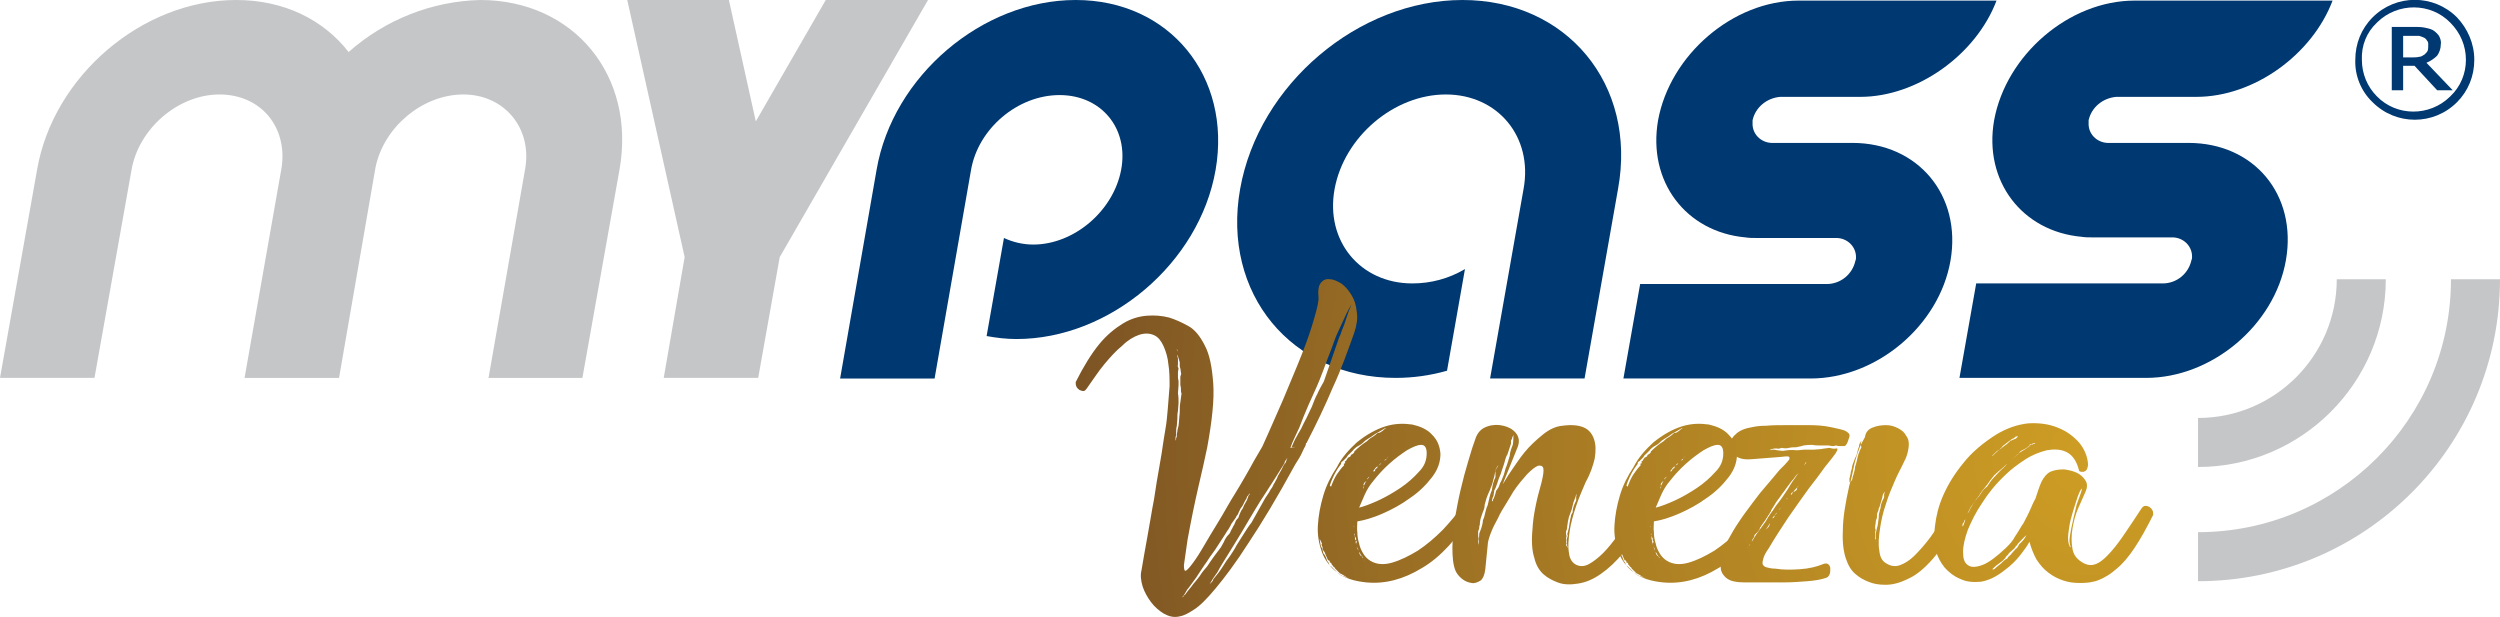 <?xml version="1.0" encoding="UTF-8"?> <!-- Generator: Adobe Illustrator 23.0.2, SVG Export Plug-In . SVG Version: 6.00 Build 0) --> <svg xmlns="http://www.w3.org/2000/svg" xmlns:xlink="http://www.w3.org/1999/xlink" id="Livello_1" x="0px" y="0px" viewBox="0 0 418.1 103.2" style="enable-background:new 0 0 418.1 103.2;" xml:space="preserve"> <style type="text/css"> .st0{fill:#C5C6C8;} .st1{fill:#003871;} .st2{fill:url(#SVGID_1_);} .st3{fill:url(#SVGID_2_);} .st4{fill:url(#SVGID_3_);} .st5{fill:url(#SVGID_4_);} .st6{fill:url(#SVGID_5_);} .st7{fill:url(#SVGID_6_);} .st8{fill:url(#SVGID_7_);} </style> <g> <path class="st0" d="M399,46.7c0,17.3-14.1,31.4-31.4,31.4v-8.2c12.8,0,23.2-10.4,23.2-23.2H399z M409.9,46.7 c0,23.4-19,42.3-42.3,42.3v8.2c27.9,0,50.5-22.6,50.5-50.5l0,0L409.9,46.7z"></path> <path class="st1" d="M413.8,10c0,2.7-1,5.2-2.9,7.1c-3.9,3.9-10.2,3.9-14.1,0c-1.9-1.8-3-4.4-2.9-7.1c0-2.7,1-5.2,2.9-7.1 c3.9-3.9,10.2-3.9,14.1,0C412.7,4.8,413.8,7.3,413.8,10 M412.4,10c0-2.3-0.9-4.5-2.6-6.2c-3.3-3.4-8.8-3.4-12.2-0.1l-0.1,0.1 c-1.7,1.6-2.6,3.8-2.5,6.2c0,2.3,0.9,4.5,2.5,6.1c3.3,3.4,8.8,3.4,12.2,0.1l0.1-0.1C411.5,14.5,412.4,12.3,412.4,10 M410.2,15.1 h-2.6l-3.8-4.1h-1.9v4.1H400V4.5h3.6c0.6,0,1.2,0,1.8,0.1c0.5,0.1,1,0.2,1.4,0.4c0.4,0.2,0.8,0.6,1.1,1c0.2,0.4,0.4,0.9,0.3,1.4 c0,0.7-0.2,1.3-0.6,1.9c-0.5,0.5-1.1,0.9-1.8,1.2L410.2,15.1z M406.1,7.5c0-0.3,0-0.5-0.2-0.7c-0.1-0.2-0.3-0.4-0.5-0.5 s-0.5-0.2-0.8-0.3c-0.3,0-0.7,0-1,0h-1.7v3.6h1.5c0.4,0,0.8,0,1.2-0.1c0.3,0,0.6-0.2,0.9-0.4c0.2-0.2,0.4-0.4,0.5-0.6 C406.1,8.2,406.1,7.9,406.1,7.5"></path> <path class="st1" d="M366,23.9h-13.2c-1.8,0.1-3.4-1.2-3.5-3c0-0.3,0-0.6,0-0.8c0.5-2.2,2.4-3.7,4.6-3.9h13.4 c9.7,0,19.4-7.1,22.8-16.1H357c-11,0-21.5,9.1-23.5,20c-1.8,10.2,4.7,18.6,14.6,19.5c0.6,0.1,1.2,0.1,1.8,0.1h13.4 c1.8,0,3.3,1.4,3.3,3.2c0,0.2,0,0.4-0.1,0.6c-0.5,2.3-2.5,3.9-4.8,3.9h-31.2l-2.8,15.8h31.2c11,0,21.5-8.8,23.4-19.7 S377,23.9,366,23.9"></path> <path class="st1" d="M309.8,23.9h-13.2c-1.8,0.1-3.4-1.2-3.5-3c0-0.3,0-0.6,0-0.8c0.5-2.2,2.4-3.7,4.6-3.9h13.4 c9.6,0,19.4-7.1,22.8-16.1h-33.1c-11,0-21.5,9.1-23.5,20c-1.8,10.3,4.7,18.7,14.6,19.6c0.6,0.1,1.2,0.1,1.8,0.1h13.4 c1.8,0,3.3,1.4,3.3,3.2c0,0.2,0,0.4-0.1,0.6c-0.5,2.3-2.5,3.9-4.8,3.9h-31.2l-2.8,15.8h31.3c11,0,21.5-8.8,23.4-19.7 S320.8,23.9,309.8,23.9"></path> <path class="st1" d="M244.6,0c-17.4,0-34.1,14.1-37.2,31.6s8.6,31.6,26,31.6c2.9,0,5.8-0.4,8.6-1.2l3-17c-2.7,1.6-5.7,2.4-8.8,2.4 c-8.7,0-14.6-7.1-13-15.8s9.9-15.8,18.6-15.8s14.6,7.1,13,15.8l-5.6,31.7H265l5.6-31.7C273.8,14.1,262,0,244.6,0"></path> <path class="st1" d="M179.9,0c-15.6,0-30.6,12.7-33.3,28.4l-6.1,34.9h15.8l6.1-34.9c1.2-6.9,7.8-12.5,14.8-12.5s11.6,5.6,10.3,12.5 s-7.9,12.5-14.7,12.5c-1.7,0-3.4-0.4-4.9-1.1L165,56.2c1.6,0.3,3.3,0.5,5,0.5c15.6,0,30.6-12.7,33.3-28.3S195.6,0,179.9,0"></path> <path class="st0" d="M138.1,0l-11.7,20.3L121.9,0h-17l9.6,43L111,63.2h15.8l3.6-20.2l24.8-43H138.1z"></path> <path class="st0" d="M80.3,0c-8.1,0.2-15.9,3.3-22,8.7C54.1,3.3,47.5,0,39.5,0C23.8,0,8.9,12.7,6.2,28.4L0,63.2h15.8L22,28.4 c1.2-6.9,7.8-12.6,14.7-12.6S48.1,21.2,47.1,28l-6.2,35.2h15.8L62.8,28c1.4-6.8,7.9-12.2,14.7-12.2s11.6,5.6,10.3,12.6l-6.1,34.8 h15.7l6.2-34.8C106.4,12.7,96,0,80.3,0"></path> </g> <g> <radialGradient id="SVGID_1_" cx="351.502" cy="29.639" r="187.72" gradientTransform="matrix(0.98 0 0 -1 5.191 106)" gradientUnits="userSpaceOnUse"> <stop offset="0" style="stop-color:#CD9D24"></stop> <stop offset="0.228" style="stop-color:#BE8F24"></stop> <stop offset="0.663" style="stop-color:#976C24"></stop> <stop offset="1" style="stop-color:#754D24"></stop> </radialGradient> <path class="st2" d="M216.6,77.7c-3,5.5-5.6,9.8-7.8,13.1c-2.1,3.3-4,5.8-5.5,7.6c-1.5,1.8-2.7,3-3.7,3.6c-0.9,0.6-1.7,1-2.4,1.1 c-0.9,0.2-1.7,0-2.6-0.5c-0.8-0.5-1.5-1.1-2.1-1.9s-1.1-1.7-1.4-2.6c-0.3-1-0.4-1.9-0.2-2.7c0.3-1.7,0.6-3.6,1-5.7s0.7-4.2,1.1-6.2 c0.3-2,0.6-3.9,0.9-5.5c0.3-1.7,0.5-2.9,0.6-3.7c0.1-0.6,0.2-1.4,0.4-2.5s0.3-2.2,0.4-3.4c0.1-1.2,0.2-2.5,0.3-3.8 c0-1.3,0-2.5-0.2-3.7c-0.1-1.1-0.4-2.1-0.8-3c-0.4-0.9-0.9-1.5-1.5-1.8c-0.8-0.4-1.7-0.4-2.6-0.1c-0.9,0.3-1.9,0.9-2.8,1.8 c-1,0.8-2,1.9-3,3.1c-1,1.2-1.9,2.6-2.9,4c-0.2,0.3-0.4,0.5-0.6,0.5s-0.5-0.1-0.7-0.2c-0.2-0.2-0.4-0.3-0.5-0.6 c-0.1-0.2-0.1-0.5-0.1-0.7c1.3-2.6,2.6-4.7,3.9-6.3c1.3-1.6,2.7-2.7,4-3.5s2.7-1.2,4-1.3s2.5,0,3.7,0.3c1,0.3,2.1,0.8,3.2,1.4 c1.1,0.6,2,1.7,2.8,3.3c0.8,1.5,1.2,3.6,1.4,6.3c0.2,2.7-0.2,6.3-1,10.7c-0.4,1.9-0.9,4.2-1.5,6.7c-0.6,2.6-1.2,5.5-1.8,8.8 c-0.3,2-0.5,3.4-0.6,4.2c0,0.8,0.1,1.1,0.4,0.9c0.3-0.2,0.8-0.8,1.5-1.8s1.5-2.4,2.5-4.1c0.6-1,1.3-2.1,2-3.3 c0.7-1.2,1.3-2.3,2-3.4s1.3-2.2,1.9-3.2c0.6-1,1-1.8,1.4-2.5l1.4-2.4c1.2-2.6,2.3-5.2,3.5-7.9c1.1-2.7,2.2-5.2,3.1-7.5 c0.9-2.3,1.6-4.3,2.1-6.1c0.5-1.7,0.8-3,0.7-3.6c-0.1-1,0-1.8,0.4-2.3s0.9-0.7,1.5-0.6c0.6,0,1.2,0.3,1.9,0.7 c0.7,0.5,1.2,1.1,1.7,1.9c0.5,0.8,0.8,1.7,0.9,2.8c0.2,1.1,0,2.3-0.4,3.5c-1.1,3.1-2.2,6.2-3.6,9.2c-1.3,3.1-2.8,6.2-4.4,9.3 c-0.1,0-0.1,0-0.1,0.1s0,0.2-0.1,0.4c-0.1,0.2-0.3,0.5-0.5,1C217.5,76.3,217.1,76.9,216.6,77.7z M196.8,71.3 c-0.1,0.3-0.1,0.7-0.1,1s0,0.6-0.1,0.8c0,0.3,0,0.5,0,0.6l0.1-0.2c0,0-0.1-0.1,0-0.2c0-0.1,0.1-0.2,0.1-0.3c0-0.2,0-0.5,0.1-0.8 c0-0.3,0.1-0.6,0.2-1c0-0.3,0.1-0.7,0.1-1.1s0.1-0.8,0.1-1.3s0-1,0.1-1.5s0.1-1,0.2-1.5c-0.1-0.2-0.1-0.4-0.1-0.6 c0-0.3,0-0.5-0.1-0.8c0-0.3,0-0.5,0-0.7s0-0.5,0-0.7c0.1-0.3,0.2-0.5,0.1-0.7c0-0.2-0.1-0.5-0.1-0.7c-0.1-0.2-0.1-0.4-0.1-0.5 c0-0.2,0-0.4,0-0.5c-0.1-0.4-0.2-0.7-0.3-1c0-0.1,0-0.2-0.1-0.2v0.1c0,0.2,0.1,0.3,0.1,0.5v0.5c0,0.2,0,0.4,0,0.5 c-0.1,0.2,0,0.4,0.1,0.6c0,0.2-0.1,0.4-0.1,0.7c0,0.2,0,0.5,0,0.7s0,0.4,0.1,0.7c0,0.2,0,0.5,0,0.7l-0.1,1.4c0.1,0.5,0.1,1,0.1,1.5 s-0.1,1-0.1,1.4c-0.1,0.5-0.1,0.9-0.1,1.4L196.8,71.3L196.8,71.3z M196.9,58.8c0-0.1,0-0.2,0-0.3l-0.1-0.1L196.9,58.8L196.9,58.8 L196.9,58.8z M196.9,59c0,0,0-0.1,0-0.2C196.9,58.9,196.9,58.9,196.9,59z M199.6,97.2c-0.3,0.4-0.6,0.8-0.8,1.1 c-0.3,0.3-0.4,0.6-0.6,0.9c-0.2,0.3-0.3,0.5-0.5,0.7l0.2-0.1c0-0.1,0.1-0.2,0.2-0.3c0.1-0.1,0.2-0.1,0.2-0.2 c0.2-0.3,0.4-0.5,0.7-0.9c0.3-0.3,0.5-0.7,0.8-1c0.3-0.4,0.7-0.8,1-1.3s0.7-0.9,1.1-1.4c0.3-0.5,0.7-1,1.1-1.6 c0.4-0.5,0.8-1.1,1.2-1.6c0.2-0.3,0.3-0.6,0.5-0.9c0.1-0.3,0.3-0.6,0.5-0.9c0.3-0.3,0.5-0.5,0.6-0.8s0.3-0.5,0.4-0.8 c0.2-0.3,0.3-0.5,0.4-0.8c0.1-0.3,0.3-0.5,0.5-0.7c0.1-0.3,0.2-0.6,0.3-0.8c0.1-0.2,0.2-0.5,0.4-0.7c0.2-0.5,0.4-0.9,0.6-1.2 c0.2-0.3,0.3-0.7,0.4-1c0.1-0.1,0.2-0.2,0.2-0.3v-0.1l-0.3,0.4c-0.1,0.1-0.2,0.2-0.2,0.4c-0.1,0.2-0.2,0.3-0.3,0.5 s-0.2,0.4-0.3,0.6s-0.2,0.4-0.4,0.6c-0.1,0.2-0.2,0.4-0.3,0.6c-0.1,0.3-0.2,0.5-0.4,0.7c-0.1,0.3-0.3,0.5-0.5,0.8s-0.4,0.5-0.5,0.8 c-0.2,0.3-0.3,0.6-0.5,0.8l-0.5,0.8l-1.1,1.7c-0.4,0.6-0.7,1.1-1.1,1.6c-0.4,0.5-0.7,1.1-1.1,1.6c-0.3,0.5-0.7,1-1,1.5 C200.2,96.4,199.9,96.8,199.6,97.2z M211.3,83c-0.4,0.6-0.8,1.2-1.2,1.9c-0.4,0.7-0.8,1.3-1.2,2c-0.8,1.4-1.6,2.7-2.4,4 c-0.8,1.3-1.5,2.4-2.1,3.4c-0.3,0.5-0.6,1-0.8,1.4c-0.3,0.4-0.5,0.7-0.7,1l-0.6,1l0.2-0.2c0.2-0.2,0.4-0.4,0.4-0.6 c0.2-0.3,0.5-0.6,0.8-1s0.6-0.8,0.9-1.3c0.3-0.5,0.7-1.1,1.1-1.6c0.4-0.6,0.8-1.2,1.1-1.8c0.4-0.6,0.8-1.3,1.2-1.9s0.8-1.3,1.3-1.9 l2.3-4.1c0.2-0.3,0.4-0.6,0.6-0.9c0.2-0.3,0.3-0.6,0.5-0.8c0.2-0.3,0.3-0.7,0.5-0.9c0.1-0.3,0.3-0.5,0.4-0.8 c0.1-0.3,0.3-0.6,0.4-0.8c0.1-0.2,0.3-0.5,0.4-0.7c0.2-0.5,0.4-0.8,0.6-1l0.3-0.8l-0.1,0.1c0,0.1-0.1,0.2-0.2,0.3 c-0.1,0.1-0.1,0.2-0.2,0.5l-1.5,2.4L211.3,83z M223.5,56.1c-0.3,0.7-0.7,2-1.4,3.7c-0.6,1.7-1.1,2.9-1.4,3.7 c-0.6,1.5-1.3,2.9-1.9,4.3c-0.6,1.4-1.1,2.6-1.5,3.7c-0.3,0.6-0.5,1.1-0.7,1.5c-0.2,0.5-0.4,0.8-0.5,1.1l-0.3,0.8 c1.1-0.2,1.2-0.2,0.2-0.1c0.3-0.7,0.5-1.2,0.8-1.7c0.2-0.4,0.5-0.9,0.8-1.4c0.3-0.6,0.5-1.1,0.9-1.8c0.3-0.6,0.6-1.3,0.9-1.9 c0.3-0.7,0.5-1.4,0.9-2.1c0.3-0.7,0.7-1.4,1.1-2.1l2.6-7.5c0.2-0.3,0.3-0.7,0.4-1c0.1-0.3,0.3-0.7,0.4-1c0.1-0.3,0.2-0.6,0.3-0.9 c0.1-0.3,0.2-0.6,0.3-0.9c0.1-0.3,0.2-0.6,0.3-0.8s0.2-0.5,0.3-0.8l-0.8,1.5L223.5,56.1z"></path> <radialGradient id="SVGID_2_" cx="351.502" cy="29.639" r="187.72" gradientTransform="matrix(0.98 0 0 -1 5.191 106)" gradientUnits="userSpaceOnUse"> <stop offset="0" style="stop-color:#CD9D24"></stop> <stop offset="0.228" style="stop-color:#BE8F24"></stop> <stop offset="0.663" style="stop-color:#976C24"></stop> <stop offset="1" style="stop-color:#754D24"></stop> </radialGradient> <path class="st3" d="M226.9,74c1.6-1.3,3.2-2.2,4.8-2.7s3.1-0.5,4.5-0.3c1.3,0.3,2.5,0.8,3.3,1.7c0.9,0.9,1.3,1.9,1.4,3.2 c0,1.3-0.4,2.6-1.4,3.9s-2.2,2.5-3.7,3.5c-1.5,1.1-3,1.9-4.6,2.6s-3,1.1-4.2,1.3c0,0.6-0.1,1.2,0,1.8c0,0.6,0.1,1.3,0.3,1.9 c0.1,0.6,0.4,1.2,0.7,1.7s0.7,0.9,1.2,1.2c1,0.6,2.2,0.7,3.6,0.3c1.4-0.4,2.8-1.1,4.3-2c1.5-1,2.8-2.1,4.2-3.5 c1.3-1.4,2.4-2.7,3.3-4c0.2-0.3,0.4-0.5,0.7-0.5s0.5,0,0.7,0.2s0.4,0.4,0.5,0.6c0.1,0.3,0.1,0.5,0,0.7c-2.7,4.4-5.6,7.6-8.7,9.4 c-3.1,1.9-6.2,2.7-9.3,2.4c-2-0.2-3.6-0.7-4.8-1.6s-2.1-2.1-2.6-3.4c-0.5-1.4-0.8-2.9-0.7-4.5c0.1-1.7,0.4-3.3,0.9-5 s1.3-3.3,2.3-4.8C224.4,76.5,225.6,75.2,226.9,74z M225.5,96.7c-0.8-0.5-1.3-0.8-1.4-0.8c-0.1-0.1-0.2-0.2-0.3-0.3 c-0.1-0.1-0.3-0.3-0.4-0.4c-0.1-0.1-0.2-0.2-0.2-0.3c0,0-0.1-0.1-0.2-0.1c0-0.1-0.1-0.2-0.1-0.2s-0.1-0.1-0.2-0.2 c0-0.2-0.1-0.3-0.2-0.3c-0.1,0-0.1,0-0.1-0.1c0-0.2-0.1-0.3-0.3-0.3c-0.2-0.5-0.4-0.9-0.6-1.4c-0.2-0.2-0.3-0.4-0.3-0.6 s-0.1-0.4-0.2-0.6c0.1-0.1,0.1-0.2,0-0.4c-0.1-0.1-0.1-0.2-0.2-0.4l-0.1-0.1v0.1c0.1,0.3,0.1,0.7,0.2,1c0,0.1,0.1,0.2,0.2,0.4 c0.1,0.2,0.1,0.4,0.2,0.8c0.2,0.2,0.3,0.4,0.4,0.6l0.3,0.8c0.1,0,0.2,0.2,0.3,0.5c0,0,0,0.2,0.3,0.3l0.1,0.1 c0.1,0.1,0.3,0.3,0.7,0.7c0.3,0.4,0.7,0.6,1,0.8C224.7,96.3,225,96.5,225.5,96.7z M222.6,81.4c0.3-0.8,0.6-1.5,1-2.1 s0.8-1.1,1.2-1.5c-0.1-0.2-0.1-0.3,0.1-0.3c0.1,0,0.1-0.1,0-0.3c0.2-0.1,0.3-0.2,0.3-0.3c0,0,0.1-0.2,0.3-0.4 c0.3-0.1,0.4-0.2,0.4-0.3c0-0.1,0.1-0.2,0.2-0.2c0.3-0.2,0.4-0.3,0.4-0.5c0.6-0.6,1.3-1.2,2.1-1.7c0.3-0.3,0.5-0.5,0.9-0.7 c0.3-0.2,0.6-0.4,0.9-0.7c0.3,0,0.5-0.1,0.6-0.2c0.2-0.1,0.3-0.2,0.5-0.4l0.3-0.2c-0.1,0-0.2,0-0.3,0.1c-0.5,0.3-1,0.6-1.4,0.8 c-0.2,0.1-0.4,0.3-0.7,0.5s-0.7,0.4-1.1,0.7c-0.3,0.3-0.6,0.6-1,0.8c-0.4,0.2-0.8,0.5-1.1,0.9c-0.1,0.1-0.3,0.3-0.6,0.6 c-0.1,0-0.2,0.2-0.4,0.5l-0.6,0.6c-0.2,0.1-0.3,0.2-0.3,0.3c0,0.1,0,0.2-0.1,0.3c-0.7,0.9-1.2,1.9-1.6,2.9 c-0.1,0.2-0.1,0.4-0.2,0.6L222.6,81.4z M226.6,89.6c0-0.1,0-0.3-0.1-0.4v-0.5c0-0.2,0-0.3,0-0.5c0-0.1-0.1-0.2-0.1-0.3 c0,0.1,0,0.2,0.1,0.3c0,0.1,0,0.3,0,0.5c0,0.1,0.1,0.2,0,0.4c0,0.1,0,0.2,0,0.3C226.5,89.4,226.5,89.5,226.6,89.6 c-0.1,0,0,0.1,0,0.2C226.6,89.7,226.6,89.7,226.6,89.6z M226.8,90.4c0-0.1,0-0.2,0-0.3c0-0.1-0.1-0.2-0.2-0.4v0.1 c0,0.1,0,0.2,0,0.3C226.6,90.2,226.7,90.3,226.8,90.4c-0.1,0.1-0.1,0.3,0,0.7c0,0,0.1,0.1,0.1,0.2s0,0.2,0.1,0.3 c0,0.1,0,0.2,0.1,0.3c0,0.1,0.1,0.2,0.2,0.3c0,0,0,0.1,0,0.2s0.1,0.2,0.1,0.3c0.1,0.2,0.2,0.3,0.3,0.3c0.1,0.2,0.2,0.3,0.3,0.3 c0,0-0.1-0.2-0.3-0.3c0-0.1,0-0.1-0.1-0.2c0,0-0.1-0.1-0.1-0.2c-0.1-0.1-0.1-0.2-0.2-0.3c0-0.1-0.1-0.1-0.1-0.2s-0.1-0.2-0.1-0.3 c0-0.1,0-0.2-0.1-0.2c0,0,0-0.1-0.1-0.2s-0.1-0.2-0.1-0.3c0-0.1,0-0.2,0-0.3C227,90.7,226.9,90.6,226.8,90.4z M238.6,75.8 c0-0.9-0.3-1.4-0.9-1.4c-0.7,0-1.5,0.4-2.4,0.9c-0.9,0.6-1.9,1.3-3,2.3c-1,0.9-1.9,1.9-2.6,2.8c-0.6,0.7-1.1,1.5-1.5,2.4 s-0.7,1.6-0.9,2.1c0.8-0.2,1.9-0.6,3.2-1.2s2.5-1.3,3.7-2.1c1.2-0.8,2.2-1.7,3.1-2.7C238.2,78,238.6,77,238.6,75.8z M228.2,93.6 c0,0.1,0.1,0.1,0.1,0.1L228.2,93.6L228.2,93.6l-0.1-0.1L228.2,93.6z M230,78.5c0.1-0.1,0.2-0.2,0.3-0.2c0,0,0.1-0.2,0.1-0.3 c-0.1,0-0.2,0.1-0.3,0.2s-0.2,0.2-0.3,0.4c0,0-0.2,0.2-0.4,0.5l-0.3,0.3c0,0-0.1,0.1-0.1,0.3c-0.1,0.1-0.2,0.2-0.3,0.3 c-0.1,0.1-0.1,0.2-0.1,0.3c0,0.1-0.1,0.2-0.2,0.2c-0.1,0.1-0.1,0.1-0.2,0.2c-0.2,0.3-0.2,0.4-0.1,0.5c-0.1,0.3-0.1,0.4-0.1,0.5 c0.1,0,0.1-0.2,0.1-0.5c0,0,0.1-0.1,0.1-0.2s0.1-0.1,0.1-0.2c0.1-0.2,0.1-0.3,0.2-0.3c0,0,0.1-0.1,0.1-0.3l0.3-0.3 c0.1-0.1,0.1-0.2,0.1-0.3c0,0,0-0.1,0.1-0.2s0.2-0.2,0.3-0.4c0-0.1,0.1-0.1,0.2-0.2C229.9,78.9,230,78.8,230,78.5z M230.7,77.8 c0.1-0.1,0.2-0.2,0.3-0.4l-0.1,0.1C230.8,77.6,230.7,77.6,230.7,77.8c-0.1,0-0.1,0-0.2,0.1L230.7,77.8z M231.9,76.7l0.3-0.4 C232.1,76.4,232,76.5,231.9,76.7c-0.1,0.1-0.3,0.2-0.4,0.3C231.7,77,231.8,76.9,231.9,76.7z"></path> <radialGradient id="SVGID_3_" cx="351.502" cy="29.639" r="187.72" gradientTransform="matrix(0.98 0 0 -1 5.191 106)" gradientUnits="userSpaceOnUse"> <stop offset="0" style="stop-color:#CD9D24"></stop> <stop offset="0.228" style="stop-color:#BE8F24"></stop> <stop offset="0.663" style="stop-color:#976C24"></stop> <stop offset="1" style="stop-color:#754D24"></stop> </radialGradient> <path class="st4" d="M248.4,95.2c-0.1,0.9-0.4,1.6-0.8,1.9c-0.5,0.3-1,0.5-1.5,0.4c-0.6-0.1-1.1-0.3-1.6-0.7 c-0.5-0.4-0.9-0.9-1.1-1.4c-0.4-1-0.5-2.3-0.5-3.8s0.2-3.1,0.4-4.8c0.3-1.7,0.6-3.3,1-5s0.8-3.2,1.2-4.5s0.7-2.4,1-3.2 c0.3-0.8,0.4-1.2,0.4-1.1c0.4-0.9,1-1.4,1.9-1.7c0.9-0.3,1.8-0.3,2.6-0.1c0.9,0.2,1.6,0.6,2.1,1.2s0.7,1.4,0.3,2.4l-2.5,6.2 c0.3-0.4,0.7-1.2,1.4-2.2s1.4-2.1,2.3-3.2c0.9-1.1,1.9-2,3-2.9s2.2-1.4,3.3-1.5c1.5-0.2,2.7-0.1,3.6,0.3s1.4,1.1,1.7,2 c0.3,0.9,0.3,1.9,0.1,3.2c-0.3,1.2-0.7,2.5-1.5,3.9c-0.5,1.2-1.1,2.5-1.6,4s-0.9,2.9-1.1,4.3s-0.3,2.5-0.1,3.6c0.1,1,0.6,1.7,1.3,2 c0.7,0.3,1.4,0.2,2.1-0.2c0.7-0.4,1.5-1,2.3-1.8s1.7-1.9,2.6-3.2c0.9-1.3,1.9-2.7,3-4.2c0.3-0.3,0.5-0.5,0.8-0.5s0.5,0.1,0.7,0.2 c0.2,0.2,0.3,0.4,0.4,0.6c0.1,0.3,0,0.5-0.1,0.7c-1.3,2.5-2.5,4.5-3.9,6.2c-1.3,1.6-2.6,2.8-3.9,3.7c-1.3,0.9-2.5,1.4-3.8,1.6 c-1.2,0.2-2.4,0.2-3.4-0.2c-0.8-0.3-1.6-0.7-2.3-1.3c-0.7-0.6-1.3-1.5-1.6-2.8c-0.4-1.2-0.5-2.9-0.3-4.9c0.1-2,0.6-4.6,1.5-7.7 c0.3-1.2,0.4-2,0.3-2.4s-0.5-0.5-0.9-0.4c-0.5,0.2-1.1,0.7-1.8,1.4c-0.7,0.8-1.5,1.7-2.3,2.9c-0.3,0.5-0.7,1.2-1.2,2 s-1,1.6-1.4,2.5c-0.5,0.9-0.9,1.7-1.2,2.5s-0.5,1.5-0.5,2L248.4,95.2z M248,87c0.2-0.4,0.3-0.8,0.4-1.3c0.1-0.4,0.2-0.8,0.4-1.2 c0.1-0.4,0.2-0.9,0.3-1.3s0.2-0.8,0.4-1.2c0.1-0.9,0.3-1.6,0.6-2.2c0-0.4,0-0.7,0-0.9c0-0.2,0.1-0.4,0.2-0.6 c0.1-0.1,0.2-0.3,0.3-0.5c-0.1,0.1-0.2,0.2-0.3,0.4c-0.1,0.2-0.2,0.4-0.2,0.6c-0.1,0.2-0.1,0.5-0.2,0.9c-0.1,0.3-0.2,0.7-0.3,1.1 s-0.3,0.7-0.4,1.1c-0.2,0.4-0.3,0.7-0.4,0.9c-0.1,0.2-0.3,0.8-0.5,1.6c0,0.4-0.1,0.8-0.3,1.2c-0.1,0.4-0.3,0.8-0.4,1.2 c0,0.2-0.1,0.4-0.1,0.6s0,0.4-0.1,0.6c0,0.2,0,0.4-0.1,0.6s-0.1,0.3-0.1,0.5c0,0.4,0,0.7,0.1,1c0,0.1-0.1,0.3-0.1,0.4v0.7 c0-0.2,0.1-0.3,0.1-0.5c0-0.5,0.1-1,0.1-1.5c0.1-0.3,0.3-0.7,0.4-1.1C247.9,87.7,248,87.4,248,87z M249.5,83.9l0.1-0.1 c0.1,0,0.1-0.1,0.1-0.2s0-0.1,0.1-0.2c0.1-0.3,0.3-0.7,0.4-1.3c0.2-0.3,0.4-0.5,0.5-0.8s0.2-0.6,0.4-0.9c0.1-0.3,0.3-0.7,0.4-1 c0.1-0.3,0.2-0.7,0.3-1.1c0.2-0.4,0.3-0.8,0.4-1.1c0.1-0.3,0.2-0.7,0.3-1c0-0.3,0.1-0.7,0.2-1c0.1-0.3,0.2-0.6,0.3-0.8 c0.1-0.6,0.1-1.1,0.1-1.4v-0.3l-0.1-0.1l0.1,0.1L253,73c0,0-0.1,0.1-0.1,0.2s0,0.2-0.1,0.3c-0.1,0.1-0.1,0.2-0.1,0.3v0.4 c-0.1,0.3-0.2,0.6-0.3,0.9s-0.2,0.6-0.3,0.9c-0.2,0.3-0.3,0.6-0.4,1c-0.1,0.4-0.2,0.7-0.3,1c-0.2,0.5-0.3,0.9-0.4,1.2 c-0.1,0.3-0.3,0.7-0.4,1c-0.1,0.3-0.2,0.7-0.3,0.9c-0.1,0.3-0.2,0.6-0.4,0.9c0,0.3-0.1,0.5-0.1,0.7s-0.1,0.4-0.2,0.6L249.5,83.9z M262.2,89c0.1-0.3,0.1-0.5,0.2-0.8c0-0.3,0.1-0.5,0.1-0.8c0.1-0.3,0.1-0.7,0.2-0.9c0-0.3,0.1-0.5,0.3-0.8c0-0.6,0.2-1.2,0.6-2 c0-0.3,0-0.5,0-0.6c0-0.2,0.1-0.3,0.1-0.5c-0.1,0.2-0.2,0.3-0.2,0.5c-0.1,0.2-0.1,0.3-0.2,0.5s-0.2,0.5-0.3,1 c-0.1,0.5-0.2,0.8-0.3,1c-0.1,0.3-0.2,0.6-0.3,0.8c-0.1,0.3-0.1,0.6-0.2,0.9c0,0.3-0.1,0.5-0.1,0.8s-0.1,0.6-0.2,0.8v0.4 c0,0.1,0,0.2,0.1,0.3c0,0.1-0.1,0.3-0.1,0.4s0,0.2,0,0.3c0,0.3,0,0.5,0.1,0.6c0,0.1-0.1,0.2-0.1,0.2c0,0.1,0,0.1,0.1,0.2l0.1,0.2 l0.1,0.1v-0.1c0,0-0.1-0.1-0.1-0.2c0-0.3-0.1-0.7-0.1-1.1c0.1-0.2,0.1-0.4,0.2-0.6C262.1,89.4,262.1,89.2,262.2,89z"></path> <radialGradient id="SVGID_4_" cx="351.502" cy="29.639" r="187.72" gradientTransform="matrix(0.98 0 0 -1 5.191 106)" gradientUnits="userSpaceOnUse"> <stop offset="0" style="stop-color:#CD9D24"></stop> <stop offset="0.228" style="stop-color:#BE8F24"></stop> <stop offset="0.663" style="stop-color:#976C24"></stop> <stop offset="1" style="stop-color:#754D24"></stop> </radialGradient> <path class="st5" d="M276.5,74c1.6-1.3,3.2-2.2,4.8-2.7c1.6-0.5,3.1-0.5,4.5-0.3c1.3,0.3,2.5,0.8,3.3,1.7c0.9,0.9,1.3,1.9,1.4,3.2 c0,1.3-0.4,2.6-1.4,3.9s-2.2,2.5-3.7,3.5c-1.5,1.1-3,1.9-4.6,2.6s-3,1.1-4.2,1.3c0,0.6-0.1,1.2,0,1.8c0,0.6,0.1,1.3,0.3,1.9 c0.1,0.6,0.4,1.2,0.7,1.7c0.3,0.5,0.7,0.9,1.2,1.2c1,0.6,2.2,0.7,3.6,0.3c1.4-0.4,2.8-1.1,4.3-2c1.5-1,2.8-2.1,4.2-3.5 c1.3-1.4,2.4-2.7,3.3-4c0.2-0.3,0.4-0.5,0.7-0.5c0.3,0,0.5,0,0.7,0.2s0.4,0.4,0.5,0.6c0.1,0.3,0.1,0.5,0,0.7 c-2.7,4.4-5.6,7.6-8.7,9.4c-3.1,1.9-6.2,2.7-9.3,2.4c-2-0.2-3.6-0.7-4.8-1.6c-1.2-0.9-2.1-2.1-2.6-3.4c-0.5-1.4-0.8-2.9-0.7-4.5 c0.1-1.7,0.4-3.3,0.9-5s1.3-3.3,2.3-4.8C274,76.5,275.2,75.2,276.5,74z M275.1,96.7c-0.8-0.5-1.3-0.8-1.4-0.8 c-0.1-0.1-0.2-0.2-0.3-0.3c-0.1-0.1-0.3-0.3-0.4-0.4s-0.2-0.2-0.2-0.3c0,0-0.1-0.1-0.2-0.1c0-0.1-0.1-0.2-0.1-0.2s-0.1-0.1-0.2-0.2 c0-0.2-0.1-0.3-0.2-0.3s-0.1,0-0.1-0.1c0-0.2-0.1-0.3-0.3-0.3c-0.2-0.5-0.4-0.9-0.6-1.4c-0.2-0.2-0.3-0.4-0.3-0.6s-0.1-0.4-0.2-0.6 c0.1-0.1,0.1-0.2,0-0.4c-0.1-0.1-0.1-0.2-0.2-0.4l-0.1-0.1v0.1c0.1,0.3,0.1,0.7,0.2,1c0,0.1,0.1,0.2,0.2,0.4 c0.1,0.2,0.1,0.4,0.2,0.8c0.2,0.2,0.3,0.4,0.4,0.6l0.3,0.8c0.1,0,0.2,0.2,0.3,0.5c0,0,0,0.2,0.3,0.3l0.1,0.1 c0.1,0.1,0.3,0.3,0.7,0.7c0.3,0.4,0.7,0.6,1,0.8C274.3,96.3,274.7,96.5,275.1,96.7z M272.2,81.4c0.3-0.8,0.6-1.5,1-2.1 s0.8-1.1,1.2-1.5c-0.1-0.2-0.1-0.3,0.1-0.3c0.1,0,0.1-0.1,0-0.3c0.2-0.1,0.3-0.2,0.3-0.3c0,0,0.1-0.2,0.3-0.4 c0.3-0.1,0.4-0.2,0.4-0.3c0-0.1,0.1-0.2,0.2-0.2c0.3-0.2,0.4-0.3,0.4-0.5c0.6-0.6,1.3-1.2,2.1-1.7c0.3-0.3,0.5-0.5,0.9-0.7 c0.3-0.2,0.6-0.4,0.9-0.7c0.3,0,0.5-0.1,0.6-0.2c0.2-0.1,0.3-0.2,0.5-0.4l0.3-0.2c-0.1,0-0.2,0-0.3,0.1c-0.5,0.3-1,0.6-1.4,0.8 c-0.2,0.1-0.4,0.3-0.7,0.5c-0.3,0.2-0.7,0.4-1.1,0.7c-0.3,0.3-0.6,0.6-1,0.8c-0.4,0.2-0.8,0.5-1.1,0.9c-0.1,0.1-0.3,0.3-0.6,0.6 c-0.1,0-0.2,0.2-0.4,0.5l-0.6,0.6c-0.2,0.1-0.3,0.2-0.3,0.3c0,0.1,0,0.2-0.1,0.3c-0.7,0.9-1.2,1.9-1.6,2.9 c-0.1,0.2-0.1,0.4-0.2,0.6L272.2,81.4z M276.2,89.6c0-0.1,0-0.3-0.1-0.4v-0.5c0-0.2,0-0.3,0-0.5c0-0.1-0.1-0.2-0.1-0.3 c0,0.1,0,0.2,0.1,0.3c0,0.1,0,0.3,0,0.5c0,0.1,0.1,0.2,0,0.4c0,0.1,0,0.2,0,0.3C276.2,89.4,276.2,89.5,276.2,89.6 c-0.1,0,0,0.1,0,0.2C276.2,89.7,276.2,89.7,276.2,89.6z M276.4,90.4c0-0.1,0-0.2,0-0.3c0-0.1-0.1-0.2-0.2-0.4v0.1 c0,0.1,0,0.2,0,0.3c0,0.1,0.1,0.2,0.1,0.4c0,0,0,0.2,0.1,0.6c0,0,0.1,0.1,0.1,0.2s0,0.2,0.1,0.3c0,0.1,0,0.2,0.1,0.3 c0,0.1,0.1,0.2,0.2,0.3c0,0,0,0.1,0,0.2s0.1,0.2,0.1,0.3c0.1,0.2,0.2,0.3,0.3,0.3c0.1,0.2,0.2,0.3,0.3,0.3c0,0-0.1-0.2-0.3-0.3 c0-0.1,0-0.1-0.1-0.2c0,0-0.1-0.1-0.1-0.2c-0.1-0.1-0.1-0.2-0.2-0.3c0-0.1-0.1-0.1-0.1-0.2s-0.1-0.2-0.1-0.3c0-0.1,0-0.2-0.1-0.2 c0,0,0-0.1-0.1-0.2s-0.1-0.2-0.1-0.3c0-0.1,0-0.2,0-0.3C276.6,90.7,276.6,90.6,276.4,90.4z M288.2,75.8c0-0.9-0.3-1.4-0.9-1.4 c-0.7,0-1.5,0.4-2.4,0.9c-0.9,0.6-1.9,1.3-3,2.3c-1,0.9-1.9,1.9-2.6,2.8c-0.6,0.7-1.1,1.5-1.5,2.4s-0.7,1.6-0.9,2.1 c0.8-0.2,1.9-0.6,3.2-1.2s2.5-1.3,3.7-2.1c1.2-0.8,2.2-1.7,3.1-2.7C287.8,78,288.2,77,288.2,75.8z M277.8,93.6 c0,0.1,0.1,0.1,0.1,0.1L277.8,93.6L277.8,93.6l-0.1-0.1L277.8,93.6z M279.7,78.5c0.1-0.1,0.2-0.2,0.3-0.2c0,0,0.1-0.2,0.1-0.3 c-0.1,0-0.2,0.1-0.3,0.2c-0.1,0.1-0.2,0.2-0.3,0.4c0,0-0.2,0.2-0.4,0.5l-0.3,0.3c0,0-0.1,0.1-0.1,0.3c-0.1,0.1-0.2,0.2-0.3,0.3 c-0.1,0.1-0.1,0.2-0.1,0.3c0,0.1-0.1,0.2-0.2,0.2c-0.1,0.1-0.1,0.1-0.2,0.2c-0.2,0.3-0.2,0.4-0.1,0.5c-0.1,0.3-0.1,0.4-0.1,0.5 c0.1,0,0.1-0.2,0.1-0.5c0,0,0.1-0.1,0.1-0.2s0.1-0.1,0.1-0.2c0.1-0.2,0.1-0.3,0.2-0.3c0,0,0.1-0.1,0.1-0.3l0.3-0.3 c0.1-0.1,0.1-0.2,0.1-0.3c0,0,0-0.1,0.1-0.2s0.2-0.2,0.3-0.4c0-0.1,0.1-0.1,0.2-0.2C279.5,78.9,279.6,78.8,279.7,78.5z M280.4,77.8 c0.1-0.1,0.2-0.2,0.3-0.4l-0.1,0.1C280.4,77.6,280.3,77.6,280.4,77.8c-0.1,0-0.1,0-0.2,0.1L280.4,77.8z M281.5,76.7l0.3-0.4 C281.7,76.4,281.6,76.5,281.5,76.7c-0.1,0.1-0.3,0.2-0.4,0.3C281.3,77,281.5,76.9,281.5,76.7z"></path> <radialGradient id="SVGID_5_" cx="351.502" cy="29.639" r="187.72" gradientTransform="matrix(0.98 0 0 -1 5.191 106)" gradientUnits="userSpaceOnUse"> <stop offset="0" style="stop-color:#CD9D24"></stop> <stop offset="0.228" style="stop-color:#BE8F24"></stop> <stop offset="0.663" style="stop-color:#976C24"></stop> <stop offset="1" style="stop-color:#754D24"></stop> </radialGradient> <path class="st6" d="M305.9,74.9c0.4,0.1,0.8,0.2,1.2,0.1c0.4-0.1,0.2,0.5-0.7,1.6c0,0-0.4,0.5-1.2,1.5c-0.7,1-1.6,2.2-2.7,3.6 c-1.1,1.5-2.2,3.1-3.4,4.8c-1.2,1.8-2.3,3.5-3.3,5.2c-0.5,0.7-0.8,1.3-0.9,1.7c-0.1,0.4-0.2,0.7-0.1,1c0.1,0.2,0.3,0.4,0.7,0.5 c0.4,0.1,0.8,0.2,1.4,0.2c1.2,0.2,2.6,0.2,4.1,0.1s2.8-0.4,4-0.9c0.3-0.1,0.6-0.1,0.8,0.1s0.3,0.4,0.3,0.7c0,0.3,0,0.6-0.1,0.9 s-0.3,0.5-0.5,0.6c-0.8,0.3-1.9,0.5-3.2,0.6c-1.3,0.1-2.6,0.2-3.9,0.2s-2.6,0-3.8,0c-1.2,0-2.2,0-2.9,0c-1.3,0-2.2-0.2-2.8-0.6 c-0.6-0.4-1-1-1.1-1.6c-0.1-0.7-0.1-1.5,0.2-2.3c0.2-0.9,0.6-1.7,1-2.6c0.5-0.9,1.1-2,1.8-3c0.7-1.1,1.5-2.1,2.3-3.2s1.6-2.1,2.4-3 s1.5-1.8,2.1-2.5c0.3-0.3,0.6-0.6,0.9-0.9s0.5-0.6,0.7-0.8c0.1-0.2,0.1-0.4,0-0.5s-0.5-0.1-1.2,0l-5.1,0.4 c-1.2,0.1-2.1-0.1-2.7-0.6s-0.9-1-0.9-1.7c0-0.6,0.3-1.3,1-1.9c0.6-0.6,1.6-1,2.9-1.2c0.5-0.1,1.2-0.2,2.2-0.2 c1-0.1,2.1-0.1,3.4-0.1c1.2,0,2.5,0,3.8,0s2.4,0.1,3.4,0.3c1,0.2,1.9,0.4,2.5,0.6c0.6,0.3,0.9,0.6,0.8,1c-0.3,1.1-0.6,1.7-1,1.6 h-0.6c-0.2,0-0.4,0-0.6-0.1c-0.3,0.1-0.5,0.1-0.7,0.1s-0.4-0.1-0.6-0.1h-1.4c-0.4,0-0.8,0-1.3-0.1c-1,0-1.6,0.1-1.8,0.2 c-0.3,0.1-0.6,0.1-0.9,0.2c-0.4,0-0.8,0-1.2,0.1c-0.4,0.1-0.8,0.1-1.2,0c-0.3,0.1-0.6,0.2-0.9,0.1c-0.3,0-0.5,0-0.7,0.1 c-0.2,0-0.3,0.1-0.5,0.2c0.2,0,0.4-0.1,0.6-0.1s0.4,0,0.7,0.1c0.3,0,0.6,0.1,1,0.1c0.6-0.1,1.3-0.2,2.3-0.1c0.5,0,0.9-0.1,1.4-0.1 h1.5c0.4,0,0.8-0.1,1.2-0.1C305,75,305.4,75,305.9,74.9z M292.3,91.5l-0.1,0.1C292.3,91.6,292.3,91.5,292.3,91.5z M295.3,87.2 c0.3-0.5,0.5-0.9,0.8-1.3s0.6-0.8,0.9-1.3c0.8-1,1.4-1.9,2-2.8c0.5-0.9,1-1.6,1.5-2.3c0.1-0.1,0.2-0.3,0.3-0.4 c-0.1,0.1-0.2,0.2-0.3,0.3c-0.3,0.3-0.5,0.7-0.9,1.1c-0.3,0.4-0.6,0.8-0.9,1.2c-0.3,0.5-0.7,0.9-1,1.4c-0.3,0.4-0.7,0.9-0.9,1.3 l-1.7,2.7c-0.2,0.2-0.4,0.4-0.5,0.5c-0.1,0.2-0.2,0.4-0.3,0.7c0,0.2-0.1,0.4-0.3,0.6c-0.2,0.2-0.4,0.4-0.6,0.5c0,0.2,0,0.4-0.1,0.5 s-0.2,0.3-0.3,0.5c0,0.3-0.2,0.6-0.4,0.7l-0.1,0.2l0.1-0.1l1.1-1.8L295.3,87.2z M299.9,82.3c0.3-0.1,0.5-0.3,0.6-0.4 c0-0.2,0.1-0.3,0.1-0.4c-0.1,0.1-0.2,0.2-0.3,0.3C300.2,81.9,300,82.1,299.9,82.3c-0.3,0.1-0.4,0.2-0.4,0.5 c-0.1,0.2-0.3,0.4-0.7,0.6c0,0.3-0.2,0.5-0.4,0.7c-0.2,0.2-0.4,0.5-0.5,0.7c-0.2,0.2-0.3,0.3-0.3,0.4s-0.1,0.2-0.2,0.4 c-0.2,0.1-0.3,0.2-0.4,0.3c-0.1,0.1-0.1,0.2-0.2,0.3c-0.1,0.1-0.2,0.2-0.3,0.3c0,0.1-0.1,0.2-0.1,0.3c0,0.1-0.1,0.2-0.2,0.3 c-0.1,0.1-0.1,0.2-0.2,0.4c-0.1,0.2-0.2,0.3-0.3,0.5l-0.4,0.6l-0.1,0.1l0.3-0.3l0.1-0.1c0,0,0.1-0.1,0.2-0.2c0-0.1,0.1-0.2,0.1-0.2 c0-0.1,0.1-0.2,0.1-0.4c0-0.2,0-0.3,0.1-0.3l0.2-0.2c0-0.2,0.1-0.3,0.3-0.4c0.1-0.1,0.2-0.2,0.2-0.4c0.1-0.1,0.2-0.2,0.3-0.3 c0-0.1,0.1-0.2,0.3-0.3l0.4-0.7l0.5-0.8c0.2-0.3,0.4-0.5,0.6-0.7c0.2-0.3,0.4-0.5,0.5-0.6C299.6,82.8,299.7,82.6,299.9,82.3z M300.6,81.4c0,0-0.1,0-0.1,0.1l0.2-0.2L300.6,81.4z M300.9,81.2l-0.2,0.1l-0.1,0.1L300.9,81.2z M301.7,77.9l0.4-0.6 c-0.1,0-0.1,0.1-0.2,0.1C301.9,77.5,301.8,77.7,301.7,77.9c-0.1,0.1-0.3,0.3-0.4,0.5C301.4,78.2,301.6,78,301.7,77.9z"></path> <radialGradient id="SVGID_6_" cx="351.502" cy="29.639" r="187.72" gradientTransform="matrix(0.98 0 0 -1 5.191 106)" gradientUnits="userSpaceOnUse"> <stop offset="0" style="stop-color:#CD9D24"></stop> <stop offset="0.228" style="stop-color:#BE8F24"></stop> <stop offset="0.663" style="stop-color:#976C24"></stop> <stop offset="1" style="stop-color:#754D24"></stop> </radialGradient> <path class="st7" d="M313.2,71.5c0.7-0.3,1.5-0.4,2.2-0.4c0.8,0,1.4,0.2,2,0.5s1.1,0.7,1.4,1.3c0.4,0.5,0.5,1.2,0.4,1.9 c-0.1,0.8-0.3,1.6-0.8,2.5c-0.4,0.9-1,1.9-1.5,3.1s-1.1,2.5-1.5,3.9c-0.5,1.4-0.8,2.8-1,4.2c-0.2,1.3-0.3,2.5-0.1,3.6 c0.1,1.1,0.5,1.8,1.3,2.2c0.7,0.4,1.4,0.5,2.2,0.2c0.8-0.3,1.6-0.8,2.4-1.6c0.8-0.8,1.7-1.8,2.6-3s1.7-2.6,2.6-4.1 c0.2-0.3,0.4-0.5,0.6-0.6c0.3-0.1,0.5-0.1,0.7,0s0.4,0.2,0.5,0.5c0.1,0.2,0.1,0.5,0.1,0.7c-1.3,3.1-2.6,5.4-4,7s-2.8,2.8-4.2,3.4 c-1.4,0.7-2.6,1-3.8,1c-1.2,0-2.1-0.2-2.8-0.5c-0.8-0.3-1.5-0.7-2.2-1.3c-0.7-0.6-1.2-1.4-1.6-2.6s-0.6-2.7-0.5-4.7 c0-2,0.4-4.5,1.1-7.6c0.3-0.9,0.5-1.9,0.7-2.9s0.5-2,0.8-2.8c0.3-0.9,0.7-1.6,1.1-2.3C312,72.2,312.6,71.7,313.2,71.5z M309.8,80.1 c0-0.3,0.1-0.5,0.2-0.8s0.1-0.5,0.2-0.8c0-0.3,0.1-0.7,0.2-0.9c0.1-0.3,0.1-0.5,0.2-0.8c0.1-0.6,0.3-1.2,0.7-2 c-0.1-0.3-0.1-0.5-0.1-0.6c0-0.2,0.1-0.3,0.1-0.5c-0.1,0.2-0.2,0.3-0.3,0.5c-0.1,0.2-0.1,0.3-0.1,0.5c-0.1,0.2-0.2,0.5-0.3,1 c-0.1,0.5-0.3,0.8-0.4,1c-0.1,0.3-0.2,0.6-0.3,0.8c-0.1,0.3-0.2,0.6-0.2,0.9c-0.1,0.3-0.2,0.5-0.2,0.8c-0.1,0.3-0.1,0.6-0.2,0.8 v0.4c0,0.1,0,0.2,0.1,0.3C309.6,80.5,309.7,80.3,309.8,80.1z M314,88c0-0.2,0.1-0.4,0.1-0.7c0-0.2,0.1-0.5,0.1-0.7 c0-0.3,0-0.6,0.1-0.9s0.1-0.5,0.2-0.7c0-0.5,0.2-1.1,0.6-1.8c0-0.2,0-0.4,0-0.5s0.1-0.3,0.1-0.5l-0.3,0.5c0,0.1-0.1,0.3-0.1,0.5 l-0.3,1c-0.1,0.4-0.2,0.7-0.3,0.8c0,0.3-0.1,0.5-0.2,0.7s-0.1,0.5-0.1,0.9c-0.1,0.2-0.2,0.5-0.2,0.7c0,0.3-0.1,0.5-0.1,0.7v0.3 c0,0.1,0,0.2,0.1,0.3c0,0.1-0.1,0.3-0.1,0.4s0,0.2,0,0.3v0.6c0,0-0.1,0.1,0,0.2c0,0.1,0.1,0.1,0.1,0.2l0.1,0.3v-0.1l-0.1-0.1 c0-0.3,0-0.6,0-1c0-0.3,0.1-0.5,0.1-0.6C313.9,88.4,313.9,88.2,314,88z"></path> <radialGradient id="SVGID_7_" cx="351.502" cy="29.639" r="187.72" gradientTransform="matrix(0.98 0 0 -1 5.191 106)" gradientUnits="userSpaceOnUse"> <stop offset="0" style="stop-color:#CD9D24"></stop> <stop offset="0.228" style="stop-color:#BE8F24"></stop> <stop offset="0.663" style="stop-color:#976C24"></stop> <stop offset="1" style="stop-color:#754D24"></stop> </radialGradient> <path class="st8" d="M342.9,78.9c0.7-0.3,1.4-0.4,2.3-0.4c0.8,0.1,1.6,0.3,2.2,0.6c0.6,0.3,1.1,0.8,1.4,1.3s0.3,1.1,0,1.8 c-0.3,0.7-0.7,1.6-1.2,2.7s-0.8,2.3-1,3.5s-0.2,2.3,0,3.4s0.8,1.8,1.9,2.4c0.8,0.4,1.5,0.4,2.3,0s1.5-1.1,2.3-2s1.6-2,2.4-3.2 s1.7-2.5,2.6-3.9c0.2-0.3,0.4-0.5,0.7-0.5c0.3,0,0.5,0.1,0.7,0.2c0.2,0.2,0.4,0.3,0.5,0.6c0.1,0.2,0.1,0.5,0.1,0.7 c-1.1,2.2-2.1,4-3.1,5.5s-2,2.7-3,3.5c-1,0.9-2,1.5-3,1.9s-2,0.5-3.1,0.5c-1,0-1.9-0.1-2.8-0.4s-1.7-0.7-2.5-1.3 c-0.8-0.6-1.4-1.3-2-2.2c-0.5-0.9-0.9-1.9-1.2-3c-0.3,0.6-0.8,1.3-1.5,2.2c-0.7,0.9-1.6,1.8-2.7,2.6c-1.4,1.1-2.7,1.7-4,1.9 c-1.3,0.1-2.4,0-3.4-0.5c-1-0.4-1.9-1.1-2.6-1.9c-0.7-0.9-1.1-1.7-1.4-2.6c-0.3-1.2-0.4-2.6-0.2-4.3c0.2-1.7,0.6-3.4,1.4-5.2 c0.8-1.8,1.9-3.6,3.3-5.3c1.4-1.8,3.3-3.4,5.5-4.8c1.8-1.1,3.6-1.7,5.4-1.9c1.8-0.1,3.4,0.1,4.9,0.7s2.6,1.4,3.6,2.5 c0.9,1.1,1.4,2.3,1.5,3.6c0,0.4-0.1,0.7-0.2,0.9c-0.1,0.2-0.3,0.3-0.5,0.4c-0.2,0-0.4,0-0.5,0c-0.2-0.1-0.3-0.1-0.3-0.2 c-0.4-1.6-1.1-2.6-2.1-3.1s-2.1-0.5-3.3-0.3c-1.2,0.3-2.5,0.8-3.7,1.6c-1.2,0.8-2.3,1.6-3.2,2.5c-1.6,1.5-2.9,3.1-3.9,4.7 c-1.1,1.6-1.8,3.1-2.4,4.5c-0.5,1.4-0.8,2.6-0.8,3.7s0.2,1.8,0.8,2.2c0.5,0.4,1.3,0.4,2.4,0s2.4-1.4,4-2.9c0.5-0.5,1.1-1.1,1.5-1.9 c0.5-0.7,0.9-1.5,1.4-2.2c0.4-0.8,0.8-1.5,1.1-2.2c0.3-0.7,0.6-1.4,0.9-1.9c0.3-0.9,0.6-1.9,1-2.8 C341.8,79.8,342.3,79.2,342.9,78.9z M328.7,86.3c0.3-0.3,0.6-0.7,0.8-1.2c0.3-0.5,0.5-0.9,0.8-1.3c0.3-0.3,0.4-0.6,0.6-0.7l0.6-0.9 c0.2-0.3,0.5-0.6,0.8-0.8c0.4-0.6,0.8-1.2,1.3-1.7s0.9-1,1.5-1.5c0.2-0.2,0.4-0.4,0.6-0.7c0.2-0.2,0.5-0.5,0.8-0.7 c0.2-0.2,0.4-0.3,0.6-0.5s0.4-0.3,0.5-0.5l1.3-0.8c0-0.1,0.1-0.2,0.3-0.2l0.3-0.2c-0.1,0-0.2,0.1-0.3,0.1c-0.1,0-0.2,0.1-0.3,0.2 c-0.1,0.1-0.3,0.2-0.5,0.3c-0.2,0.1-0.5,0.2-0.7,0.5c-0.3,0.3-0.7,0.7-1.2,1.1s-0.9,0.8-1.4,1.3c-0.6,0.5-1.2,1-1.6,1.4 c-0.4,0.5-0.8,1-1.2,1.6c-0.5,0.6-1,1.2-1.4,1.9c-0.2,0.2-0.4,0.5-0.6,0.8s-0.4,0.6-0.7,1c-0.2,0.4-0.5,0.9-0.8,1.6 c0,0.2-0.1,0.5-0.3,0.7c0,0.2-0.1,0.3-0.2,0.4s-0.1,0.3-0.1,0.5h0.1l0.3-0.8c0-0.1,0.1-0.3,0.1-0.4 C328.6,86.5,328.6,86.4,328.7,86.3z M337,73.4c0.1,0,0.2-0.1,0.3-0.2c0.1-0.1,0.1-0.1,0.1-0.2l0.1-0.1h-0.1c0,0-0.1,0.1-0.2,0.1 s-0.2,0.1-0.3,0.2c-0.1,0.1-0.3,0.2-0.4,0.2c-0.1,0.1-0.3,0.2-0.4,0.3c-0.1,0.1-0.3,0.2-0.4,0.3c-0.1,0.1-0.3,0.2-0.5,0.4 c-0.2,0.1-0.3,0.2-0.4,0.4c-0.1,0.1-0.3,0.2-0.4,0.4c-0.2,0.1-0.4,0.2-0.5,0.3c-0.1,0.1-0.2,0.2-0.3,0.3c-0.1,0.1-0.2,0.2-0.3,0.3 l-0.2,0.2c0.1,0,0.3-0.2,0.6-0.5c0.2-0.2,0.4-0.4,0.7-0.6c0.3-0.2,0.6-0.5,0.9-0.7c0.2-0.1,0.3-0.2,0.5-0.4 c0.1-0.1,0.3-0.2,0.4-0.4c0.2,0,0.4-0.1,0.4-0.2C336.6,73.6,336.8,73.5,337,73.4z M337.1,91.8c0.2-0.1,0.3-0.2,0.3-0.3 c0.1-0.1,0.2-0.3,0.3-0.5c0.5-0.4,0.9-0.9,1.2-1.5c-0.5,0.4-0.9,0.9-1.4,1.4c-0.1,0.2-0.2,0.3-0.3,0.4c-0.1,0.1-0.2,0.2-0.3,0.4 l-0.8,0.7c-0.1,0.1-0.2,0.2-0.3,0.4c-0.1,0.1-0.3,0.2-0.3,0.3c-0.1,0.2-0.2,0.3-0.3,0.4c-0.1,0.1-0.2,0.2-0.3,0.3l-0.8,0.6 c-0.3,0.2-0.5,0.4-0.7,0.6c-0.3,0.2-0.2,0.3,0.1,0.2c0.2-0.2,0.5-0.4,0.7-0.6c0.3-0.2,0.5-0.4,0.8-0.7c0.3-0.3,0.5-0.4,0.7-0.5 c0.1-0.2,0.2-0.3,0.3-0.4c0.1-0.1,0.3-0.2,0.4-0.4L337.1,91.8z M339.7,74.4c0.1,0,0.2-0.1,0.3-0.1c0.1-0.1,0.2-0.1,0.3-0.1l0.1-0.1 h-0.2l-0.3,0.1C339.8,74.2,339.8,74.3,339.7,74.4l-0.1-0.1c-0.1,0-0.1,0.1-0.2,0.1l-0.1,0.1C339.4,74.5,339.5,74.5,339.7,74.4z M347.3,84.4c0.6-1.6,0.9-2.5,0.9-2.7c-0.3,0.2-0.6,0.9-1,2.2c-0.4,1.2-0.7,2.2-0.9,3c-0.2,0.8-0.3,1.6-0.4,2.4s0,1.4,0.1,1.7 c0.1,0.3,0.2,0.5,0.2,0.5h0.1c-0.1-0.3-0.2-0.7-0.2-1.2C346.1,89.7,346.5,87.7,347.3,84.4z"></path> </g> </svg> 